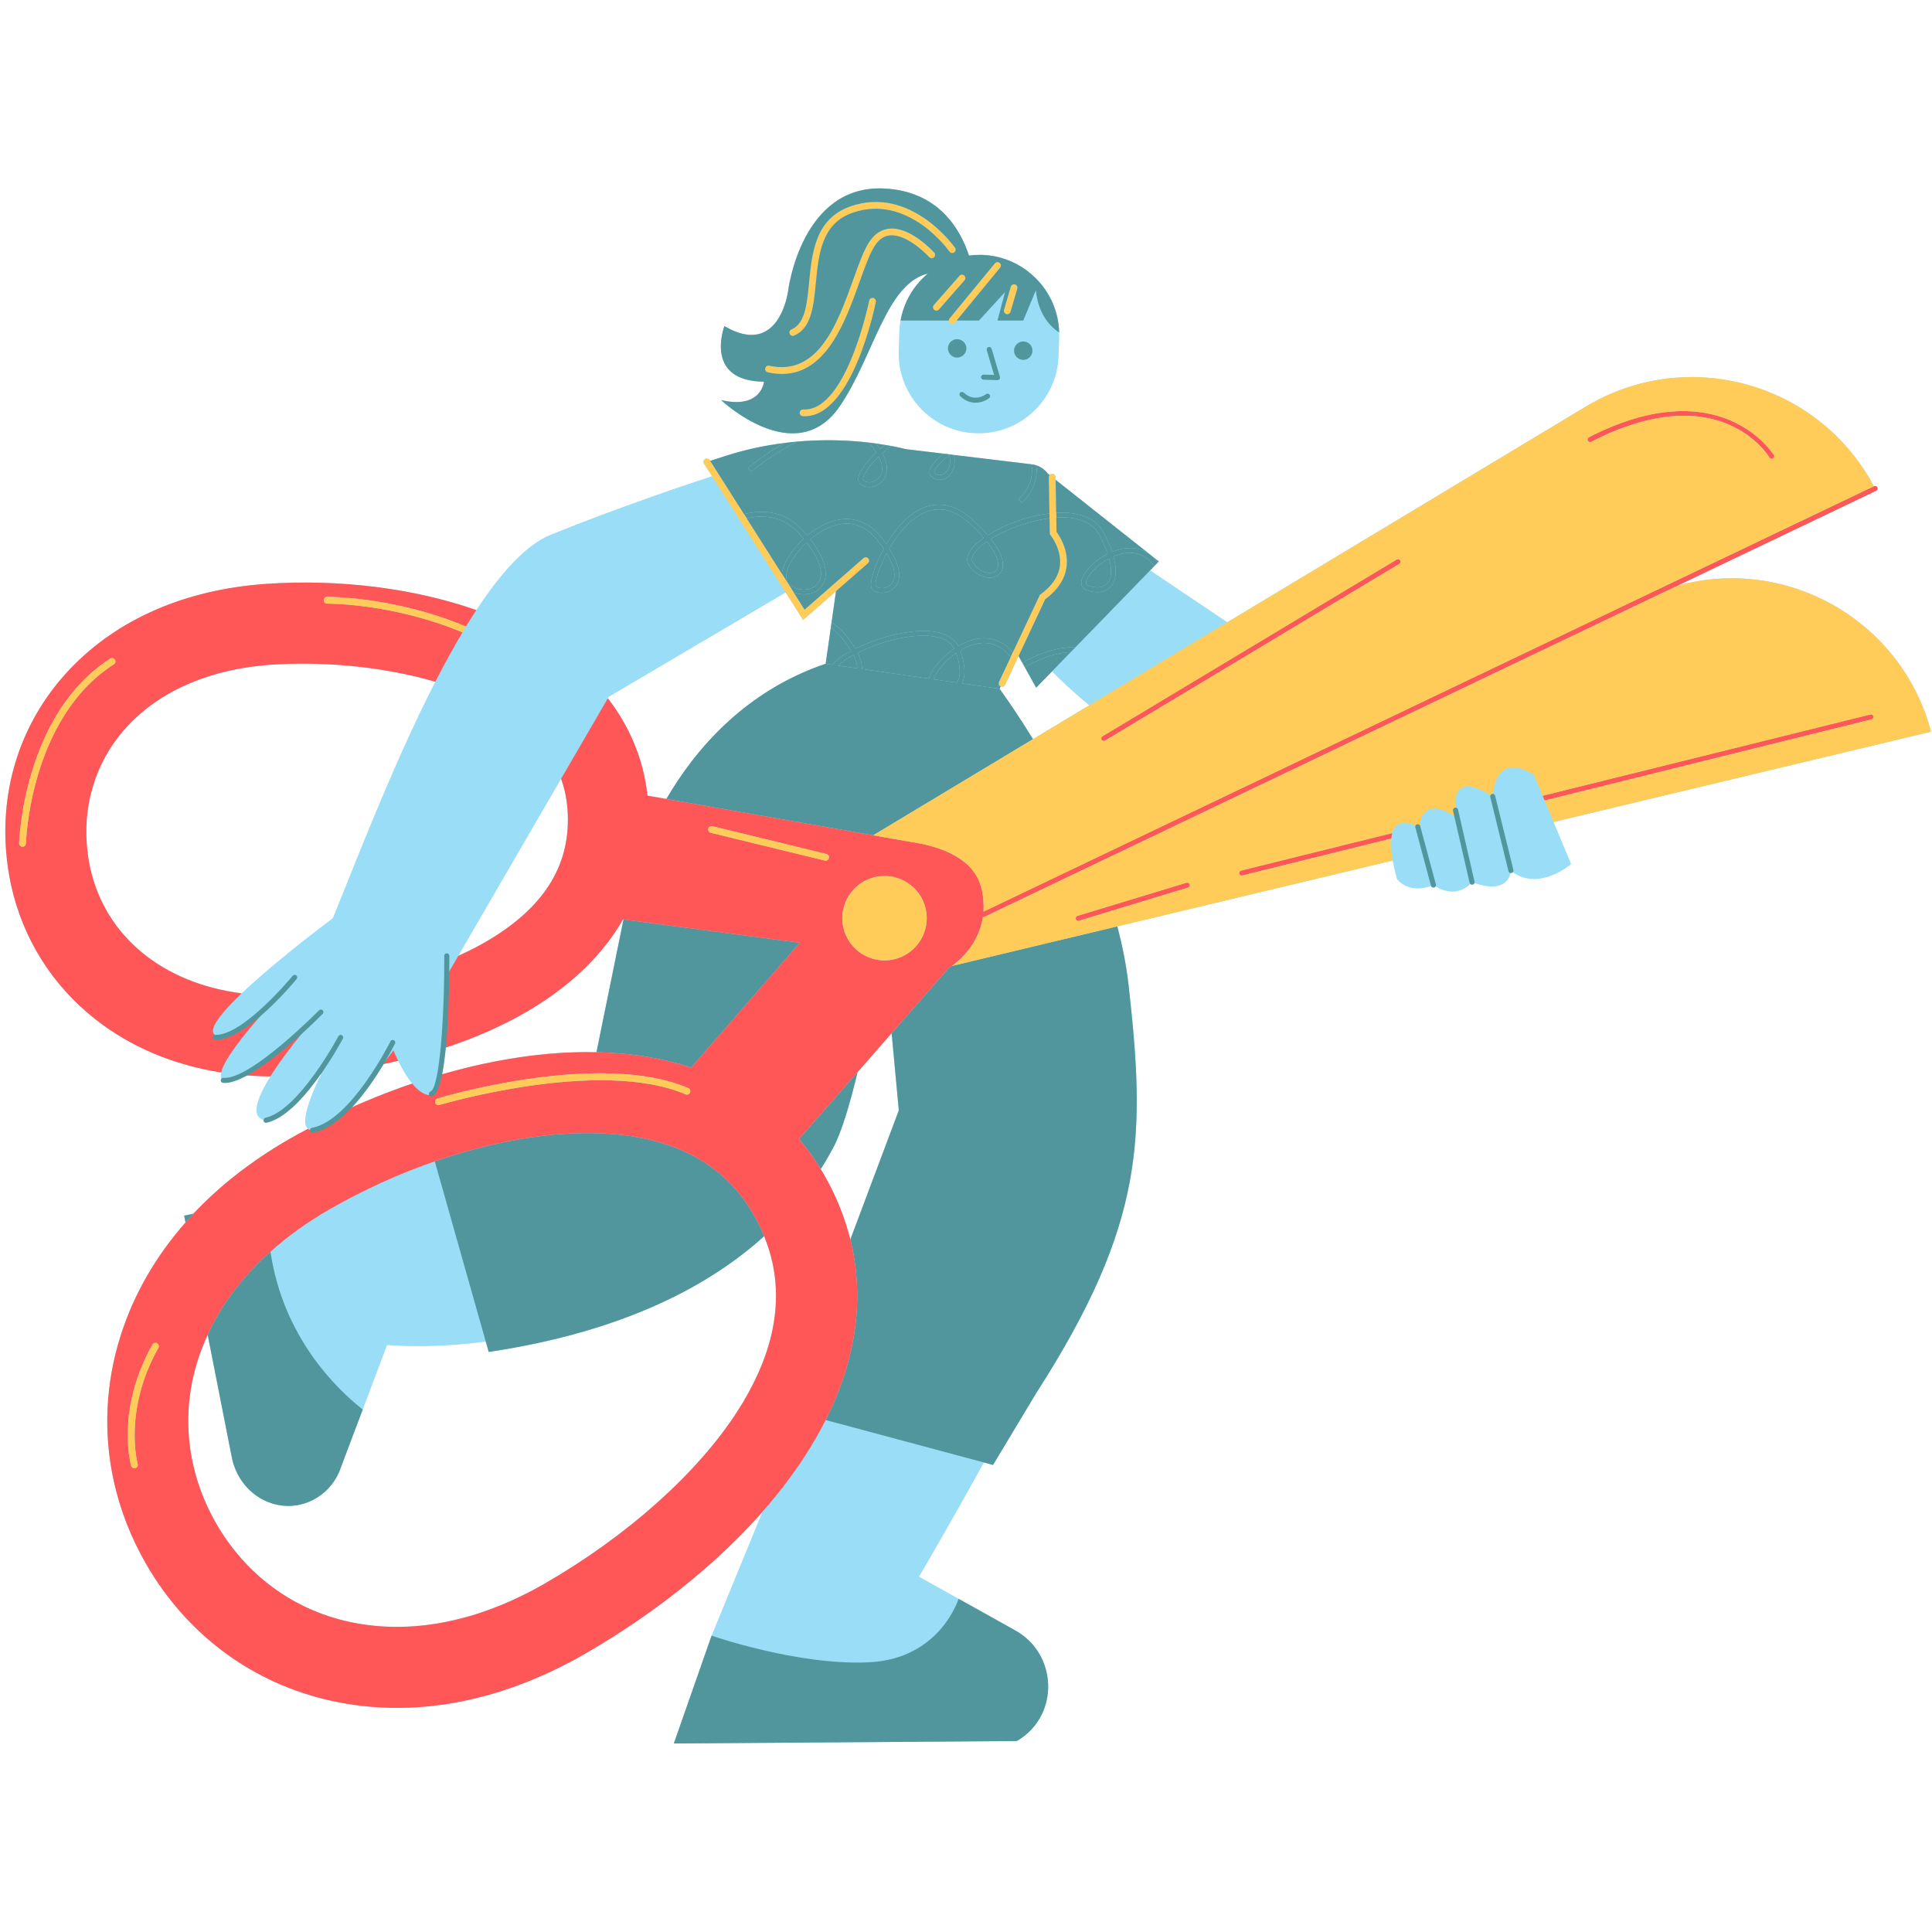 <svg xmlns="http://www.w3.org/2000/svg" xmlns:xlink="http://www.w3.org/1999/xlink" width="192" zoomAndPan="magnify" viewBox="0 0 144 144" height="192" preserveAspectRatio="xMidYMid meet" version="1.0"><defs><clipPath id="db372a2bdc"><path d="M 0.398 14.039 L 143.93 14.039 L 143.93 129.949 L 0.398 129.949 Z M 0.398 14.039 " clip-rule="nonzero"/></clipPath><clipPath id="b90cad2d5f"><path d="M 1.258 15 L 143.93 15 L 143.93 109.723 L 1.258 109.723 Z M 1.258 15 " clip-rule="nonzero"/></clipPath><clipPath id="07c3b131ed"><path d="M 13.613 14.039 L 113 14.039 L 113 129.949 L 13.613 129.949 Z M 13.613 14.039 " clip-rule="nonzero"/></clipPath></defs><g clip-path="url(#db372a2bdc)"><path fill="#9addf6" d="M 62.738 47.531 C 62.477 47.219 62.207 46.973 61.926 46.77 L 61.539 49.473 L 62.051 49.547 C 62.309 49.211 62.805 48.852 63.441 48.508 C 63.273 48.219 63.043 47.895 62.738 47.531 Z M 62.738 47.531 C 62.477 47.219 62.207 46.973 61.926 46.77 L 61.539 49.473 L 62.051 49.547 C 62.309 49.211 62.805 48.852 63.441 48.508 C 63.273 48.219 63.043 47.895 62.738 47.531 Z M 62.738 47.531 C 62.477 47.219 62.207 46.973 61.926 46.77 L 61.539 49.473 L 62.051 49.547 C 62.309 49.211 62.805 48.852 63.441 48.508 C 63.273 48.219 63.043 47.895 62.738 47.531 Z M 54.934 105.234 C 51.961 109.832 46.73 114.5 40.578 118.043 C 35.613 120.898 30.574 121.879 26.004 120.875 C 21.816 119.961 18.309 117.359 16.117 113.559 C 13.93 109.754 13.445 105.41 14.758 101.328 C 14.957 100.703 15.203 100.09 15.48 99.488 L 17.281 108.641 C 17.617 110.324 18.859 111.719 20.527 112.129 C 20.598 112.145 20.668 112.16 20.738 112.172 C 22.762 112.566 24.754 111.332 25.406 109.375 L 27.035 105.059 L 28.848 100.254 C 31.246 100.426 33.73 100.324 36.207 99.996 L 36.426 100.766 C 46.859 99.207 53.137 95.598 56.957 92.137 C 57.211 92.77 57.418 93.414 57.562 94.062 C 58.344 97.574 57.469 101.316 54.934 105.234 Z M 6.727 64.711 C 6.598 64.117 6.508 63.508 6.465 62.875 C 6.227 59.531 7.344 56.379 9.602 54.012 C 12.094 51.406 15.758 49.855 20.199 49.543 C 23.805 49.293 28.387 49.617 32.445 50.816 C 29.25 57.055 26.48 64.348 24.812 68.43 C 23.16 69.676 20.086 72.062 18.008 74.039 C 12.141 73.289 7.863 69.805 6.727 64.711 Z M 41.82 58.047 C 41.938 58.367 42.035 58.703 42.113 59.047 C 42.203 59.465 42.266 59.895 42.301 60.344 C 42.582 64.32 40.695 67.48 36.539 70.004 C 35.805 70.449 35.008 70.859 34.16 71.242 Z M 45.359 51.945 L 58.559 44.16 L 59.859 46.207 L 62.312 44.062 L 61.926 46.77 L 61.539 49.473 C 55.496 51.516 51.805 55.883 49.668 59.551 L 48.262 59.305 C 47.965 56.621 46.953 54.176 45.305 52.047 Z M 76.996 55.09 C 75.938 53.375 75.027 52.066 74.5 51.336 L 74.582 51.16 C 74.617 51.176 74.652 51.184 74.688 51.184 C 74.785 51.184 74.875 51.129 74.918 51.039 L 75.918 48.902 L 76.207 49.418 L 76.383 49.734 L 77.23 51.258 L 78.414 50.039 C 78.996 50.641 79.934 51.543 81.184 52.57 Z M 28.598 79.305 C 28.766 79.27 28.938 79.234 29.105 79.195 C 29.293 79.156 29.484 79.113 29.676 79.066 C 29.926 79.574 30.289 80.238 30.723 80.762 C 30.523 80.832 30.324 80.902 30.121 80.969 L 29.934 81.039 C 29.75 81.105 29.566 81.172 29.383 81.242 C 29.188 81.312 28.996 81.387 28.805 81.457 C 28.539 81.559 28.277 81.66 28.012 81.77 C 27.848 81.836 27.684 81.902 27.523 81.973 C 27.309 82.059 27.094 82.148 26.879 82.242 C 26.672 82.332 26.469 82.422 26.262 82.516 C 26.254 82.52 26.25 82.52 26.242 82.523 C 27.199 81.5 28.023 80.262 28.598 79.305 Z M 44.457 78.426 C 43.895 78.41 43.324 78.414 42.742 78.434 C 42.348 78.445 41.945 78.465 41.539 78.496 C 41.336 78.508 41.133 78.523 40.93 78.543 C 40.656 78.566 40.383 78.594 40.105 78.625 C 39.969 78.637 39.836 78.652 39.695 78.672 C 39.523 78.691 39.348 78.715 39.172 78.738 C 39.129 78.746 39.086 78.75 39.047 78.758 C 38.934 78.773 38.828 78.789 38.715 78.805 C 38.613 78.82 38.516 78.836 38.414 78.852 C 37.98 78.918 37.551 78.992 37.113 79.074 C 36.93 79.109 36.746 79.145 36.562 79.184 C 36.18 79.258 35.797 79.34 35.41 79.43 C 35.281 79.461 35.148 79.492 35.016 79.523 C 34.738 79.59 34.461 79.66 34.18 79.734 C 34.008 79.777 33.84 79.824 33.664 79.871 C 33.621 79.879 33.578 79.895 33.531 79.906 C 33.527 79.906 33.523 79.906 33.52 79.91 C 33.332 79.961 33.141 80.016 32.953 80.07 C 33.066 79.496 33.156 78.809 33.23 78.078 C 33.453 78.004 33.676 77.926 33.902 77.848 C 34.02 77.805 34.141 77.766 34.262 77.719 C 34.449 77.652 34.637 77.582 34.828 77.508 C 34.98 77.449 35.137 77.391 35.293 77.328 C 35.418 77.277 35.543 77.227 35.672 77.172 C 35.809 77.117 35.941 77.059 36.078 77 C 36.215 76.945 36.348 76.883 36.484 76.824 C 36.621 76.762 36.754 76.699 36.891 76.637 C 37.133 76.523 37.379 76.406 37.625 76.285 C 37.762 76.219 37.898 76.148 38.039 76.074 C 38.59 75.793 39.133 75.488 39.668 75.164 C 42.707 73.316 44.977 71.082 46.434 68.527 L 46.473 68.535 Z M 66.992 82.758 L 63.379 92.387 C 62.965 90.723 62.309 89.09 61.391 87.504 C 61.32 87.379 61.246 87.258 61.172 87.137 C 61.543 86.559 61.836 86.035 62.078 85.594 C 62.727 84.402 63.359 82.246 63.918 79.914 L 66.457 77.008 Z M 143.93 54.535 C 141.734 46.25 133.223 41.422 125.059 43.641 L 139.84 36.578 C 139.938 36.531 139.977 36.418 139.93 36.328 C 139.887 36.234 139.77 36.191 139.68 36.238 L 139.668 36.242 C 135.535 28.492 125.738 25.766 118.188 30.309 L 91.477 46.379 L 85.727 42.512 L 86.039 42.188 L 86.293 41.926 L 86.371 41.848 L 78.68 35.762 L 78.676 35.555 C 78.672 35.414 78.551 35.305 78.418 35.309 C 78.34 35.309 78.273 35.348 78.23 35.406 L 78.094 35.297 C 77.883 35.016 77.59 34.797 77.242 34.684 C 77.137 34.648 77.023 34.621 76.902 34.609 L 76.879 34.605 L 71.109 33.91 L 70.32 33.812 L 67.523 33.477 C 67.16 33.391 66.797 33.309 66.426 33.238 C 66.27 33.211 66.113 33.184 65.957 33.16 C 65.734 33.121 65.512 33.086 65.285 33.055 C 65.113 33.031 64.941 33.008 64.766 32.988 C 63.004 32.781 61.191 32.758 59.406 32.914 C 59.086 32.941 58.766 32.977 58.449 33.02 C 56.992 33.203 55.566 33.508 54.219 33.938 L 52.934 34.348 L 52.898 34.289 C 52.824 34.176 52.668 34.141 52.551 34.211 C 52.434 34.289 52.398 34.445 52.473 34.559 L 53.066 35.492 C 51.82 35.898 46.043 37.824 41.039 39.859 C 39.203 40.609 37.324 42.695 35.508 45.473 C 30.859 43.844 25.262 43.137 19.773 43.523 C 13.809 43.949 8.781 46.133 5.238 49.844 C 1.789 53.461 0.082 58.238 0.445 63.301 C 0.508 64.223 0.641 65.133 0.836 66.016 C 1.715 69.957 3.875 73.418 7.082 75.949 C 9.727 78.035 12.922 79.375 16.484 79.934 C 16.441 80.121 16.445 80.277 16.508 80.391 C 16.539 80.445 16.582 80.492 16.645 80.523 C 16.953 80.695 17.52 80.512 18.191 80.141 C 18.27 80.148 18.348 80.152 18.426 80.156 C 18.992 80.199 19.566 80.227 20.152 80.23 C 19.305 81.598 18.773 82.883 19.383 83.344 C 19.465 83.402 19.551 83.445 19.641 83.469 C 20.832 83.809 22.832 81.344 23.797 80.035 C 23.844 80.031 23.891 80.027 23.941 80.023 L 23.953 80.023 C 23.344 81.258 22.309 83.605 22.949 84.137 C 22.469 84.391 21.992 84.652 21.52 84.922 C 20.141 85.719 18.852 86.582 17.668 87.508 C 16.477 88.434 15.391 89.422 14.41 90.465 L 13.727 90.609 L 13.828 91.113 C 11.621 93.625 9.988 96.438 9.012 99.488 C 7.855 103.094 7.691 106.84 8.492 110.441 C 8.961 112.551 9.762 114.609 10.887 116.566 C 13.934 121.855 18.844 125.484 24.711 126.77 C 30.77 128.102 37.297 126.891 43.59 123.27 C 46.852 121.395 52.328 117.801 56.828 112.68 L 53.039 121.91 L 50.223 129.949 L 75.789 129.766 C 75.863 129.723 75.938 129.676 76.008 129.629 C 78.984 127.691 78.777 123.254 75.676 121.523 L 71.445 119.164 L 68.5 117.516 C 69.27 116.203 71.152 112.961 73.336 109.004 L 74.016 109.188 L 77.219 103.859 C 85.363 91.188 85.383 84.707 84.117 73.418 C 83.953 71.957 83.66 70.492 83.277 69.047 L 103.805 64.137 C 103.938 64.898 104.125 65.52 104.125 65.52 C 104.957 66.516 106.211 66.199 106.664 66.039 C 106.777 66 106.84 65.969 106.84 65.969 C 106.895 66.004 106.945 66.039 107 66.07 C 108.344 66.883 109.266 66.207 109.59 65.891 C 109.676 65.809 109.719 65.754 109.719 65.754 C 109.777 65.773 109.84 65.797 109.898 65.816 C 112.016 66.555 112.488 65.523 112.59 65.078 C 112.617 64.965 112.617 64.891 112.617 64.891 C 112.668 64.93 112.719 64.969 112.766 65.004 C 112.766 65.004 112.766 65.004 112.766 65.008 C 114.738 66.438 117.102 64.406 117.102 64.406 L 115.797 61.266 Z M 62.738 47.531 C 62.477 47.219 62.207 46.973 61.926 46.77 L 61.539 49.473 L 62.051 49.547 C 62.309 49.211 62.805 48.852 63.441 48.508 C 63.273 48.219 63.043 47.895 62.738 47.531 Z M 62.738 47.531 C 62.477 47.219 62.207 46.973 61.926 46.77 L 61.539 49.473 L 62.051 49.547 C 62.309 49.211 62.805 48.852 63.441 48.508 C 63.273 48.219 63.043 47.895 62.738 47.531 Z M 62.738 47.531 C 62.477 47.219 62.207 46.973 61.926 46.77 L 61.539 49.473 L 62.051 49.547 C 62.309 49.211 62.805 48.852 63.441 48.508 C 63.273 48.219 63.043 47.895 62.738 47.531 Z M 62.738 47.531 C 62.477 47.219 62.207 46.973 61.926 46.77 L 61.539 49.473 L 62.051 49.547 C 62.309 49.211 62.805 48.852 63.441 48.508 C 63.273 48.219 63.043 47.895 62.738 47.531 Z M 78.93 24.484 C 78.828 23.164 78.293 21.961 77.465 21.02 C 77.375 20.918 77.281 20.82 77.184 20.723 C 76.363 19.906 75.305 19.328 74.117 19.098 C 73.871 19.051 73.617 19.02 73.359 19.004 C 73.305 19 73.246 19 73.191 18.996 C 73.148 18.992 73.109 18.996 73.062 18.996 C 72.777 18.992 72.5 19.008 72.223 19.047 C 71.566 17.055 69.941 14.273 65.953 14.051 C 59.691 13.703 58.738 21.703 58.738 21.703 C 58.738 21.703 58.094 26.723 53.992 24.305 C 53.992 24.305 52.422 28.414 56.945 28.449 C 56.945 28.449 56.754 30.523 53.746 29.82 C 53.746 29.82 59.309 35.078 62.59 30.281 C 65.125 26.578 66.012 21.168 69.164 20.383 C 68.117 21.258 67.375 22.484 67.121 23.891 C 67.07 24.172 67.043 24.453 67.031 24.746 L 67.023 24.945 L 67.02 25.078 L 67.004 25.562 L 66.984 26.129 C 66.871 29.422 69.445 32.184 72.734 32.293 C 76.023 32.41 78.785 29.836 78.898 26.543 L 78.922 25.852 L 78.938 25.371 L 78.945 25.156 C 78.949 25.031 78.949 24.906 78.945 24.785 C 78.941 24.684 78.938 24.582 78.93 24.484 " fill-opacity="1" fill-rule="nonzero"/></g><path fill="#51969d" d="M 65.699 35.254 C 65.578 35.656 65.25 35.863 64.98 35.926 C 64.723 35.984 64.48 35.93 64.344 35.781 C 64.32 35.754 64.312 35.668 64.371 35.512 C 64.504 35.141 64.934 34.586 65.504 34.031 C 65.797 34.617 65.77 35.023 65.699 35.254 Z M 66.426 33.238 C 66.27 33.211 66.113 33.184 65.957 33.16 C 65.891 33.211 65.828 33.262 65.766 33.316 C 65.707 33.367 65.645 33.418 65.586 33.469 C 65.562 33.43 65.535 33.391 65.508 33.352 C 65.441 33.254 65.367 33.156 65.285 33.055 C 65.113 33.031 64.941 33.008 64.766 32.988 C 64.91 33.152 65.039 33.305 65.145 33.453 C 65.211 33.543 65.27 33.629 65.324 33.711 C 64.691 34.309 64.211 34.93 64.039 35.387 C 63.938 35.66 63.953 35.871 64.082 36.02 C 64.305 36.262 64.676 36.355 65.059 36.27 C 65.527 36.164 65.902 35.816 66.039 35.359 C 66.148 35 66.148 34.477 65.773 33.777 C 65.941 33.625 66.121 33.473 66.305 33.332 C 66.344 33.301 66.387 33.27 66.426 33.238 Z M 58.449 33.02 C 56.984 33.859 55.867 34.793 55.758 34.879 L 55.988 35.152 C 56.02 35.125 57.559 33.836 59.406 32.914 C 59.086 32.941 58.766 32.977 58.449 33.02 Z M 77.242 34.684 C 77.137 34.648 77.023 34.621 76.902 34.609 L 76.879 34.605 C 77.137 36.234 75.988 37.148 75.926 37.199 L 76.141 37.477 C 76.16 37.465 77.445 36.449 77.242 34.684 Z M 70.449 35.254 C 70.18 35.469 69.863 35.465 69.648 35.238 C 69.613 35.207 69.648 35.113 69.66 35.086 C 69.773 34.789 70.184 34.352 70.758 33.91 C 70.898 34.539 70.75 35.008 70.449 35.254 Z M 71.109 33.91 L 70.32 33.812 C 69.816 34.227 69.453 34.637 69.332 34.957 C 69.227 35.23 69.305 35.395 69.391 35.484 C 69.73 35.836 70.27 35.859 70.668 35.527 C 71.051 35.215 71.254 34.645 71.109 33.91 Z M 74.367 42.332 C 74.277 42.613 74.02 42.684 73.875 42.695 C 73.469 42.746 72.871 42.52 72.512 41.918 C 72.406 41.75 72.426 41.551 72.566 41.305 C 72.742 41.004 73.094 40.676 73.555 40.355 C 74.496 41.535 74.43 42.141 74.367 42.332 Z M 66.574 43.328 C 66.41 43.688 66.051 43.824 65.766 43.836 C 65.508 43.844 65.324 43.754 65.273 43.664 C 65.18 43.449 65.48 42.391 66.086 41.238 C 66.785 42.398 66.715 43.027 66.574 43.328 Z M 61.121 43.195 C 60.98 43.594 60.633 43.859 60.156 43.93 C 59.598 44.02 59.016 43.809 58.719 43.41 C 58.309 42.859 58.984 41.484 60.121 40.426 C 61.289 41.922 61.266 42.793 61.121 43.195 Z M 78.227 38.629 L 78.219 38.27 C 77.59 38.344 76.949 38.48 76.32 38.676 C 75.32 38.988 74.367 39.418 73.625 39.891 C 73.332 39.547 72.965 39.172 72.512 38.754 C 70.578 36.977 68.906 37.598 67.848 38.434 C 67.488 38.719 67.156 39.062 66.848 39.434 C 66.559 39.789 66.293 40.172 66.062 40.559 C 65.945 40.391 65.812 40.215 65.668 40.031 C 64.953 39.129 64.059 38.68 63.082 38.684 C 62.223 38.688 61.301 39.035 60.379 39.746 C 60.309 39.801 60.234 39.859 60.164 39.918 C 60.047 39.773 59.918 39.633 59.781 39.48 C 58.887 38.504 57.738 38.062 56.371 38.168 C 56.066 38.191 55.758 38.242 55.449 38.312 L 55.652 38.633 C 55.953 38.57 56.258 38.523 56.551 38.512 C 57.738 38.461 58.738 38.863 59.52 39.719 C 59.656 39.867 59.781 40.012 59.898 40.148 C 59.047 40.945 58.387 41.965 58.27 42.762 L 59.148 44.148 C 59.387 44.246 59.645 44.301 59.91 44.301 C 60.008 44.301 60.109 44.297 60.211 44.281 C 60.816 44.188 61.27 43.836 61.453 43.316 C 61.656 42.734 61.605 41.746 60.387 40.191 C 60.453 40.133 60.523 40.078 60.594 40.023 C 61.086 39.645 62.008 39.062 63.031 39.027 C 63.805 39.008 64.641 39.301 65.391 40.25 C 65.559 40.465 65.707 40.66 65.836 40.852 C 65.848 40.867 65.859 40.883 65.871 40.898 C 65.137 42.223 64.785 43.512 64.961 43.836 C 65.09 44.07 65.398 44.203 65.781 44.188 C 66.168 44.172 66.664 43.977 66.895 43.477 C 67.105 43.02 67.133 42.219 66.281 40.887 C 66.785 40.016 67.449 39.141 68.254 38.574 C 69.578 37.633 70.934 37.781 72.273 39.016 C 72.703 39.41 73.051 39.766 73.328 40.086 C 72.832 40.434 72.461 40.793 72.262 41.129 C 72 41.578 72.09 41.906 72.207 42.102 C 72.59 42.734 73.293 43.121 73.914 43.051 C 74.078 43.027 74.223 42.98 74.344 42.902 C 74.512 42.797 74.641 42.641 74.703 42.441 C 74.738 42.336 74.758 42.199 74.75 42.031 C 74.734 41.625 74.527 41.02 73.852 40.164 C 74.48 39.77 75.273 39.402 76.113 39.121 C 76.805 38.891 77.527 38.719 78.227 38.629 Z M 82.527 43.484 C 82.23 43.816 81.691 43.875 81.09 43.645 C 80.973 43.598 80.934 43.523 80.949 43.387 C 81.004 42.945 81.723 42.129 82.664 41.629 C 82.895 42.477 82.852 43.125 82.527 43.484 Z M 83.879 40.867 C 83.539 40.906 83.203 41.004 82.883 41.137 C 82.746 40.727 82.551 40.262 82.277 39.738 C 81.785 38.773 80.75 38.25 79.289 38.211 C 79.105 38.207 78.914 38.215 78.723 38.223 L 78.73 38.582 C 78.918 38.57 79.102 38.562 79.281 38.562 C 80.203 38.586 81.418 38.84 81.965 39.898 C 82.219 40.398 82.418 40.859 82.559 41.285 C 81.496 41.824 80.676 42.754 80.598 43.344 C 80.562 43.641 80.695 43.871 80.965 43.977 C 81.707 44.258 82.391 44.168 82.789 43.719 C 83.055 43.422 83.352 42.777 82.988 41.473 C 83.285 41.348 83.602 41.258 83.918 41.219 C 84.789 41.121 85.508 41.453 86.039 42.188 L 86.293 41.926 C 85.555 40.938 84.617 40.781 83.879 40.867 Z M 79.961 48.25 C 78.727 48.227 77.309 48.754 76.207 49.418 L 76.383 49.734 C 77.398 49.129 78.691 48.629 79.801 48.609 L 80.141 48.262 C 80.082 48.258 80.02 48.254 79.961 48.25 Z M 84.117 73.418 C 83.953 71.957 83.66 70.492 83.277 69.047 L 70.953 71.996 C 70.793 72.113 70.691 72.176 70.691 72.176 L 66.457 77.008 L 66.992 82.758 L 63.379 92.387 C 64.457 96.719 63.84 101.27 61.539 105.84 L 73.336 109.004 L 74.016 109.188 L 77.219 103.859 C 85.363 91.188 85.383 84.707 84.117 73.418 Z M 56.16 90.512 C 53.734 86.293 49.285 84.258 42.938 84.465 C 39.641 84.574 36.02 85.309 32.406 86.559 L 36.207 99.996 L 36.426 100.766 C 46.859 99.207 53.137 95.598 56.957 92.137 C 56.73 91.59 56.469 91.047 56.16 90.512 Z M 46.473 68.535 L 44.457 78.426 C 47.008 78.48 49.371 78.863 51.516 79.566 L 59.617 70.266 Z M 59.559 84.891 C 60.148 85.582 60.688 86.34 61.172 87.137 C 61.543 86.559 61.836 86.035 62.078 85.594 C 62.727 84.402 63.359 82.246 63.918 79.914 Z M 71.32 50.879 L 69.602 50.633 C 69.605 50.609 69.609 50.59 69.617 50.566 C 69.801 50.031 70.441 49.246 71.27 48.672 C 71.609 49.684 71.621 50.441 71.32 50.879 Z M 69.246 50.582 L 64.25 49.863 C 64.25 49.566 64.176 49.168 63.922 48.652 C 65.426 47.906 67.609 47.266 69.246 47.395 C 70.191 47.469 70.824 47.785 71.125 48.34 C 70.203 48.965 69.496 49.836 69.285 50.453 C 69.27 50.496 69.258 50.539 69.246 50.582 Z M 62.465 49.609 C 62.711 49.355 63.109 49.082 63.605 48.812 C 63.824 49.25 63.891 49.574 63.895 49.812 Z M 74.5 51.336 L 74.582 51.16 C 74.516 51.129 74.469 51.066 74.449 51 C 74.422 51.051 74.395 51.105 74.379 51.156 C 74.355 51.211 74.348 51.262 74.336 51.312 L 71.703 50.934 C 71.93 50.484 72.012 49.734 71.574 48.477 C 71.984 48.23 72.43 48.043 72.879 47.965 C 73.832 47.797 74.645 48.129 75.305 48.941 C 75.312 48.953 75.32 48.965 75.328 48.977 L 75.492 48.625 C 74.773 47.785 73.852 47.434 72.816 47.617 C 72.332 47.699 71.863 47.895 71.426 48.148 C 71.059 47.504 70.32 47.121 69.273 47.039 C 67.629 46.914 65.348 47.551 63.754 48.344 C 63.57 48.035 63.328 47.688 63.008 47.305 C 62.703 46.934 62.355 46.633 61.98 46.387 L 61.926 46.77 C 62.207 46.973 62.477 47.219 62.738 47.531 C 63.043 47.895 63.273 48.219 63.441 48.508 C 62.805 48.852 62.309 49.211 62.051 49.547 L 61.539 49.473 C 55.496 51.516 51.805 55.883 49.668 59.551 L 65.086 62.258 L 76.996 55.09 C 75.938 53.375 75.027 52.066 74.5 51.336 " fill-opacity="1" fill-rule="nonzero"/><path fill="#ff5757" d="M 88.672 65.922 C 88.641 65.82 88.535 65.766 88.438 65.793 L 80.305 68.266 C 80.203 68.297 80.148 68.402 80.18 68.504 C 80.203 68.582 80.281 68.637 80.359 68.637 C 80.379 68.637 80.395 68.633 80.414 68.629 L 88.547 66.156 C 88.645 66.125 88.703 66.02 88.672 65.922 Z M 139.633 53.391 C 139.609 53.289 139.504 53.227 139.406 53.254 L 114.98 59.312 L 115.129 59.664 L 139.496 53.617 C 139.598 53.594 139.66 53.492 139.633 53.391 Z M 92.508 64.887 C 92.406 64.914 92.344 65.012 92.367 65.117 C 92.391 65.203 92.465 65.262 92.551 65.262 C 92.566 65.262 92.582 65.258 92.598 65.254 L 103.699 62.5 C 103.715 62.355 103.738 62.219 103.77 62.094 Z M 105.676 61.621 C 105.719 61.645 105.766 61.664 105.812 61.691 C 105.812 61.691 105.812 61.652 105.816 61.586 Z M 108.57 60.902 L 108.551 60.906 C 108.559 60.914 108.566 60.918 108.574 60.926 C 108.574 60.926 108.57 60.914 108.57 60.902 Z M 104.363 41.77 C 104.309 41.684 104.195 41.652 104.105 41.703 L 82.172 54.879 C 82.082 54.93 82.055 55.047 82.105 55.137 C 82.141 55.195 82.203 55.23 82.266 55.23 C 82.301 55.23 82.336 55.219 82.363 55.203 L 104.301 42.027 C 104.391 41.977 104.418 41.859 104.363 41.77 Z M 132.207 33.91 C 132.172 33.848 128.242 27.555 118.422 32.594 C 118.328 32.641 118.293 32.758 118.344 32.848 C 118.391 32.941 118.504 32.98 118.598 32.93 C 128.09 28.059 131.734 33.859 131.887 34.109 C 131.922 34.168 131.984 34.199 132.047 34.199 C 132.082 34.199 132.113 34.188 132.145 34.172 C 132.234 34.117 132.266 34.004 132.207 33.91 Z M 8.488 49.512 C 2.215 53.531 1.934 62.773 1.93 62.867 C 1.926 63.004 1.812 63.113 1.68 63.113 C 1.68 63.113 1.676 63.113 1.676 63.113 C 1.535 63.109 1.422 62.992 1.426 62.855 C 1.43 62.762 1.715 53.254 8.215 49.09 C 8.332 49.012 8.488 49.047 8.562 49.164 C 8.641 49.281 8.605 49.438 8.488 49.512 Z M 24.375 44.488 C 24.441 44.488 29.395 44.453 34.73 46.699 C 34.988 46.273 35.246 45.863 35.508 45.473 C 30.859 43.844 25.262 43.137 19.773 43.523 C 13.809 43.949 8.781 46.133 5.238 49.844 C 1.789 53.461 0.082 58.238 0.445 63.301 C 0.508 64.223 0.641 65.133 0.836 66.016 C 1.715 69.957 3.875 73.418 7.082 75.949 C 9.727 78.035 12.922 79.375 16.484 79.934 C 16.703 78.969 18.168 77.145 19.34 75.801 C 19.852 75.215 20.309 74.723 20.586 74.426 C 19.684 75.348 16.844 78.117 15.996 77.141 C 15.973 77.109 15.945 77.074 15.922 77.035 C 15.641 76.555 16.594 75.391 18.008 74.039 C 12.141 73.289 7.863 69.805 6.727 64.711 C 6.598 64.117 6.508 63.508 6.465 62.875 C 6.227 59.531 7.344 56.379 9.602 54.012 C 12.094 51.406 15.758 49.855 20.199 49.543 C 23.805 49.293 28.387 49.617 32.445 50.816 C 33.105 49.531 33.781 48.289 34.469 47.133 C 29.266 44.957 24.449 44.992 24.383 44.992 L 24.379 44.992 C 24.242 44.992 24.129 44.883 24.129 44.746 C 24.125 44.605 24.234 44.492 24.375 44.488 Z M 29.324 78.285 C 29.324 78.285 29.105 78.586 28.742 79.059 C 28.68 79.141 28.617 79.227 28.547 79.316 C 28.562 79.312 28.578 79.309 28.598 79.305 C 28.766 79.27 28.938 79.234 29.105 79.195 C 29.293 79.156 29.484 79.113 29.676 79.066 C 29.457 78.617 29.324 78.285 29.324 78.285 Z M 23.797 80.035 C 23.844 80.031 23.891 80.027 23.941 80.023 L 23.953 80.023 C 23.961 80 23.973 79.98 23.984 79.961 C 24.18 79.562 24.328 79.293 24.344 79.258 C 24.32 79.297 24.117 79.605 23.797 80.035 Z M 18.191 80.141 C 18.27 80.148 18.348 80.152 18.426 80.156 C 18.992 80.199 19.566 80.227 20.152 80.23 C 20.852 79.109 21.762 77.93 22.43 77.113 C 22.91 76.523 23.262 76.121 23.309 76.066 C 23.16 76.211 20.191 79.027 18.191 80.141 Z M 66.609 71.508 C 64.914 71.887 63.234 70.82 62.855 69.121 C 62.477 67.426 63.547 65.746 65.242 65.367 C 66.941 64.988 68.621 66.059 69 67.754 C 69.375 69.449 68.309 71.129 66.609 71.508 Z M 61.781 63.957 C 61.754 64.07 61.652 64.148 61.539 64.148 C 61.52 64.148 61.5 64.145 61.477 64.141 L 52.977 62.07 C 52.84 62.039 52.758 61.902 52.793 61.766 C 52.824 61.633 52.961 61.547 53.098 61.582 L 61.598 63.652 C 61.73 63.684 61.816 63.82 61.781 63.957 Z M 54.934 105.234 C 51.961 109.832 46.73 114.5 40.578 118.043 C 35.613 120.898 30.574 121.879 26.004 120.875 C 21.816 119.961 18.309 117.359 16.117 113.559 C 13.93 109.754 13.445 105.41 14.758 101.328 C 14.957 100.703 15.203 100.09 15.48 99.488 C 16.523 97.219 18.102 95.133 20.16 93.293 C 21.438 92.148 22.895 91.098 24.531 90.152 C 25.797 89.426 27.098 88.758 28.418 88.156 C 29.734 87.559 31.07 87.023 32.406 86.559 C 36.02 85.309 39.641 84.574 42.938 84.465 C 49.285 84.258 53.734 86.293 56.16 90.512 C 56.469 91.047 56.73 91.59 56.957 92.137 C 57.211 92.77 57.418 93.414 57.562 94.062 C 58.344 97.574 57.469 101.316 54.934 105.234 Z M 51.301 81.102 C 51.43 81.156 51.484 81.305 51.43 81.434 C 51.379 81.562 51.23 81.621 51.102 81.566 C 44.691 78.82 32.875 82.32 32.754 82.359 C 32.73 82.363 32.703 82.367 32.68 82.367 C 32.574 82.367 32.473 82.297 32.441 82.188 C 32.398 82.055 32.477 81.914 32.609 81.875 C 33.102 81.727 44.723 78.285 51.301 81.102 Z M 11.805 100.461 C 9.18 105.129 10.25 109.078 10.262 109.117 C 10.301 109.25 10.223 109.391 10.09 109.43 C 10.066 109.438 10.043 109.438 10.02 109.438 C 9.91 109.438 9.809 109.367 9.777 109.258 C 9.73 109.086 8.633 105.074 11.363 100.215 C 11.43 100.094 11.586 100.047 11.707 100.117 C 11.828 100.188 11.871 100.34 11.805 100.461 Z M 139.93 36.328 C 139.887 36.234 139.77 36.191 139.68 36.238 L 139.668 36.242 L 73.305 67.949 C 73.34 67.441 73.305 66.891 73.172 66.293 C 72.676 64.062 70.32 63.109 67.836 62.742 L 65.086 62.258 L 49.668 59.551 L 48.262 59.305 C 47.965 56.621 46.953 54.176 45.305 52.047 L 41.82 58.047 C 41.938 58.367 42.035 58.703 42.113 59.047 C 42.203 59.465 42.266 59.895 42.301 60.344 C 42.582 64.32 40.695 67.48 36.539 70.004 C 35.805 70.449 35.008 70.859 34.16 71.242 L 33.484 72.402 L 33.32 72.684 L 33.277 72.668 C 33.266 73.75 33.207 76.121 33 78.152 C 33.074 78.125 33.152 78.102 33.23 78.078 C 33.453 78.004 33.676 77.926 33.902 77.848 C 34.02 77.805 34.141 77.766 34.262 77.719 C 34.449 77.652 34.637 77.582 34.828 77.508 C 34.98 77.449 35.137 77.391 35.293 77.328 C 35.418 77.277 35.543 77.227 35.672 77.172 C 35.809 77.117 35.941 77.059 36.078 77 C 36.215 76.945 36.348 76.883 36.484 76.824 C 36.621 76.762 36.754 76.699 36.891 76.637 C 37.133 76.523 37.379 76.406 37.625 76.285 C 37.762 76.219 37.898 76.148 38.039 76.074 C 38.59 75.793 39.133 75.488 39.668 75.164 C 42.707 73.316 44.977 71.082 46.434 68.527 L 46.473 68.535 L 59.617 70.266 L 51.516 79.566 C 49.371 78.863 47.008 78.48 44.457 78.426 C 43.895 78.41 43.324 78.414 42.742 78.434 C 42.348 78.445 41.945 78.465 41.539 78.496 C 41.336 78.508 41.133 78.523 40.93 78.543 C 40.656 78.566 40.383 78.594 40.105 78.625 C 39.969 78.637 39.836 78.652 39.695 78.672 C 39.523 78.691 39.348 78.715 39.172 78.738 C 39.129 78.746 39.086 78.75 39.047 78.758 C 38.934 78.773 38.828 78.789 38.715 78.805 C 38.613 78.82 38.516 78.836 38.414 78.852 C 37.98 78.918 37.551 78.992 37.113 79.074 C 36.93 79.109 36.746 79.145 36.562 79.184 C 36.18 79.258 35.797 79.34 35.41 79.43 C 35.281 79.461 35.148 79.492 35.016 79.523 C 34.738 79.59 34.461 79.66 34.18 79.734 C 34.008 79.777 33.84 79.824 33.664 79.871 C 33.621 79.879 33.578 79.895 33.531 79.906 C 33.527 79.906 33.523 79.906 33.52 79.91 C 33.332 79.961 33.141 80.016 32.953 80.07 C 32.871 80.094 32.793 80.117 32.711 80.137 C 32.531 80.988 32.297 81.57 31.988 81.613 C 31.953 81.617 31.922 81.617 31.887 81.613 C 31.469 81.523 31.074 81.188 30.723 80.762 C 30.523 80.832 30.324 80.902 30.121 80.969 L 29.934 81.039 C 29.75 81.105 29.566 81.172 29.383 81.242 C 29.188 81.312 28.996 81.387 28.805 81.457 C 28.539 81.559 28.277 81.66 28.012 81.77 C 27.848 81.836 27.684 81.902 27.523 81.973 C 27.309 82.059 27.094 82.148 26.879 82.242 C 26.672 82.332 26.469 82.422 26.262 82.516 C 26.254 82.52 26.25 82.52 26.242 82.523 L 26.238 82.527 C 26.16 82.562 26.082 82.598 26 82.633 C 25.797 82.723 25.594 82.816 25.391 82.91 C 24.578 83.684 23.812 84.246 23.293 84.246 C 23.223 84.246 23.16 84.238 23.109 84.219 C 23.047 84.203 22.992 84.176 22.949 84.137 C 22.469 84.391 21.992 84.652 21.52 84.922 C 20.141 85.719 18.852 86.582 17.668 87.508 C 16.477 88.434 15.391 89.422 14.41 90.465 C 14.211 90.68 14.02 90.898 13.828 91.113 C 11.621 93.625 9.988 96.438 9.012 99.488 C 7.855 103.094 7.691 106.84 8.492 110.441 C 8.961 112.551 9.762 114.609 10.887 116.566 C 13.934 121.855 18.844 125.484 24.711 126.77 C 30.77 128.102 37.297 126.891 43.59 123.27 C 46.852 121.395 52.328 117.801 56.828 112.68 C 57.965 111.387 59.043 109.996 60.004 108.512 C 60.578 107.617 61.09 106.73 61.539 105.84 C 63.84 101.27 64.457 96.719 63.379 92.387 C 62.965 90.723 62.309 89.09 61.391 87.504 C 61.32 87.379 61.246 87.258 61.172 87.137 C 60.688 86.34 60.148 85.582 59.559 84.891 L 63.918 79.914 L 66.457 77.008 L 70.691 72.176 C 70.691 72.176 70.793 72.113 70.953 71.996 C 71.551 71.57 72.957 70.359 73.258 68.355 C 73.27 68.355 73.277 68.355 73.285 68.355 C 73.312 68.355 73.34 68.352 73.367 68.34 L 125.059 43.641 L 139.84 36.578 C 139.938 36.531 139.977 36.418 139.93 36.328 " fill-opacity="1" fill-rule="nonzero"/><g clip-path="url(#b90cad2d5f)"><path fill="#ffcc5a" d="M 64.719 41.621 C 64.625 41.516 64.469 41.504 64.363 41.598 L 59.988 45.422 L 59.965 45.441 L 59.965 45.438 L 59.148 44.148 L 58.27 42.762 L 55.652 38.633 L 55.449 38.312 L 52.934 34.348 L 52.898 34.289 C 52.824 34.176 52.668 34.141 52.551 34.211 C 52.434 34.289 52.398 34.445 52.473 34.559 L 53.066 35.492 L 58.559 44.16 L 59.859 46.207 L 62.312 44.062 L 64.695 41.977 C 64.797 41.883 64.812 41.727 64.719 41.621 Z M 65.082 22.207 C 64.941 22.176 64.812 22.27 64.785 22.402 C 64.77 22.484 63.125 30.52 59.98 30.52 C 59.941 30.52 59.906 30.52 59.867 30.52 C 59.73 30.516 59.609 30.617 59.605 30.754 C 59.594 30.895 59.699 31.012 59.836 31.023 C 59.887 31.023 59.934 31.023 59.98 31.023 C 63.535 31.023 65.211 22.855 65.281 22.504 C 65.309 22.367 65.215 22.234 65.082 22.207 Z M 69.633 18.828 C 69.562 18.75 67.906 16.934 66.34 17.039 C 65.73 17.082 65.223 17.395 64.824 17.98 C 64.391 18.613 64.023 19.645 63.598 20.832 C 62.441 24.059 61 28.074 57.336 27.258 C 57.199 27.227 57.066 27.312 57.035 27.449 C 57.004 27.582 57.09 27.719 57.227 27.75 C 57.602 27.832 57.949 27.871 58.285 27.871 C 61.613 27.871 63.016 23.945 64.07 21.004 C 64.488 19.844 64.844 18.844 65.238 18.262 C 65.551 17.809 65.918 17.57 66.371 17.543 C 67.699 17.457 69.242 19.148 69.258 19.16 C 69.352 19.266 69.508 19.273 69.613 19.184 C 69.715 19.09 69.727 18.93 69.633 18.828 Z M 71.184 18.465 C 71.148 18.418 67.902 13.805 63.391 15.379 C 60.766 16.297 60.52 18.836 60.301 21.078 C 60.145 22.711 60.004 24.121 58.992 24.555 C 58.863 24.605 58.801 24.754 58.859 24.883 C 58.898 24.98 58.992 25.039 59.09 25.039 C 59.121 25.039 59.156 25.031 59.188 25.016 C 60.477 24.469 60.637 22.844 60.805 21.125 C 61.016 18.934 61.234 16.664 63.555 15.855 C 67.699 14.41 70.738 18.707 70.766 18.75 C 70.844 18.863 71.004 18.895 71.117 18.812 C 71.23 18.734 71.262 18.582 71.184 18.465 Z M 71.867 20.535 C 71.766 20.445 71.605 20.449 71.512 20.559 L 69.602 22.734 C 69.512 22.84 69.523 23 69.625 23.094 C 69.672 23.133 69.734 23.152 69.793 23.152 C 69.863 23.152 69.934 23.125 69.984 23.066 L 71.891 20.891 C 71.984 20.785 71.969 20.625 71.867 20.535 Z M 75.652 21.199 C 75.52 21.16 75.379 21.238 75.34 21.371 L 74.832 23.098 C 74.797 23.23 74.871 23.371 75.004 23.41 C 75.027 23.418 75.051 23.422 75.074 23.422 C 75.184 23.422 75.285 23.348 75.316 23.242 L 75.824 21.512 C 75.863 21.379 75.785 21.238 75.652 21.199 Z M 74.508 19.598 C 74.402 19.504 74.242 19.523 74.152 19.629 L 70.781 23.73 C 70.742 23.777 70.727 23.836 70.727 23.891 C 70.727 23.965 70.754 24.039 70.816 24.086 C 70.859 24.125 70.918 24.145 70.973 24.145 C 71.047 24.145 71.121 24.113 71.172 24.051 L 71.301 23.891 L 74.543 19.949 C 74.633 19.84 74.617 19.684 74.508 19.598 Z M 11.707 100.117 C 11.586 100.047 11.43 100.094 11.363 100.215 C 8.633 105.074 9.73 109.086 9.777 109.258 C 9.809 109.367 9.91 109.438 10.02 109.438 C 10.043 109.438 10.066 109.438 10.09 109.43 C 10.223 109.391 10.301 109.25 10.262 109.117 C 10.25 109.078 9.18 105.129 11.805 100.461 C 11.871 100.34 11.828 100.188 11.707 100.117 Z M 8.562 49.164 C 8.488 49.047 8.332 49.012 8.215 49.09 C 1.715 53.254 1.43 62.762 1.426 62.855 C 1.422 62.992 1.535 63.109 1.676 63.113 C 1.676 63.113 1.68 63.113 1.68 63.113 C 1.812 63.113 1.926 63.004 1.93 62.867 C 1.934 62.773 2.215 53.531 8.488 49.512 C 8.605 49.438 8.641 49.281 8.562 49.164 Z M 61.598 63.652 L 53.098 61.582 C 52.961 61.547 52.824 61.633 52.793 61.766 C 52.758 61.902 52.84 62.039 52.977 62.07 L 61.477 64.141 C 61.5 64.145 61.52 64.148 61.539 64.148 C 61.652 64.148 61.754 64.07 61.781 63.957 C 61.816 63.82 61.73 63.684 61.598 63.652 Z M 51.301 81.102 C 44.723 78.285 33.102 81.727 32.609 81.875 C 32.477 81.914 32.398 82.055 32.441 82.188 C 32.473 82.297 32.574 82.367 32.68 82.367 C 32.703 82.367 32.73 82.363 32.754 82.359 C 32.875 82.32 44.691 78.82 51.102 81.566 C 51.23 81.621 51.379 81.562 51.43 81.434 C 51.484 81.305 51.43 81.156 51.301 81.102 Z M 24.375 44.488 C 24.234 44.492 24.125 44.605 24.129 44.746 C 24.129 44.883 24.242 44.992 24.379 44.992 L 24.383 44.992 C 24.449 44.992 29.266 44.957 34.469 47.133 C 34.559 46.984 34.645 46.844 34.73 46.699 C 29.395 44.453 24.441 44.488 24.375 44.488 Z M 69 67.754 C 68.621 66.059 66.941 64.988 65.242 65.367 C 63.547 65.746 62.477 67.426 62.855 69.121 C 63.234 70.82 64.914 71.887 66.609 71.508 C 68.309 71.129 69.375 69.449 69 67.754 Z M 88.547 66.156 L 80.414 68.629 C 80.395 68.633 80.379 68.637 80.359 68.637 C 80.281 68.637 80.203 68.582 80.18 68.504 C 80.148 68.402 80.203 68.297 80.305 68.266 L 88.438 65.793 C 88.535 65.766 88.641 65.82 88.672 65.922 C 88.703 66.02 88.645 66.125 88.547 66.156 Z M 125.059 43.641 L 73.367 68.34 C 73.34 68.352 73.312 68.355 73.285 68.355 C 73.277 68.355 73.27 68.355 73.258 68.355 C 72.957 70.359 71.551 71.57 70.953 71.996 L 83.277 69.047 L 103.805 64.137 C 103.715 63.605 103.652 63.008 103.699 62.5 L 92.598 65.254 C 92.582 65.258 92.566 65.262 92.551 65.262 C 92.465 65.262 92.391 65.203 92.367 65.117 C 92.344 65.012 92.406 64.914 92.508 64.887 L 103.77 62.094 C 103.945 61.422 104.434 61.059 105.504 61.539 C 105.559 61.566 105.617 61.59 105.676 61.621 L 105.816 61.586 C 105.816 61.562 105.816 61.535 105.824 61.504 C 105.879 60.957 106.219 59.473 108.387 60.809 C 108.441 60.836 108.496 60.871 108.551 60.906 L 108.57 60.902 C 108.555 60.824 108.492 60.543 108.469 60.203 C 108.402 59.23 108.652 57.777 111.098 59.262 C 111.148 59.293 111.203 59.324 111.258 59.359 C 111.258 59.359 111.262 59.289 111.27 59.172 C 111.34 58.469 111.766 56.141 114.336 57.758 L 114.98 59.312 L 139.406 53.254 C 139.504 53.227 139.609 53.289 139.633 53.391 C 139.66 53.492 139.598 53.594 139.496 53.617 L 115.129 59.664 L 115.797 61.266 L 143.93 54.535 C 141.734 46.25 133.223 41.422 125.059 43.641 Z M 82.172 54.879 L 104.105 41.703 C 104.195 41.652 104.309 41.684 104.363 41.77 C 104.418 41.859 104.391 41.977 104.301 42.027 L 82.363 55.203 C 82.336 55.219 82.301 55.23 82.266 55.23 C 82.203 55.23 82.141 55.195 82.105 55.137 C 82.055 55.047 82.082 54.93 82.172 54.879 Z M 118.422 32.594 C 128.242 27.555 132.172 33.848 132.207 33.91 C 132.266 34.004 132.234 34.117 132.145 34.172 C 132.113 34.188 132.082 34.199 132.047 34.199 C 131.984 34.199 131.922 34.168 131.887 34.109 C 131.734 33.859 128.09 28.059 118.598 32.93 C 118.504 32.98 118.391 32.941 118.344 32.848 C 118.293 32.758 118.328 32.641 118.422 32.594 Z M 139.668 36.242 C 135.535 28.492 125.738 25.766 118.188 30.309 L 91.477 46.379 L 81.184 52.57 L 76.996 55.09 L 65.086 62.258 L 67.836 62.742 C 70.32 63.109 72.676 64.062 73.172 66.293 C 73.305 66.891 73.34 67.441 73.305 67.949 Z M 78.746 39.645 L 78.73 38.582 L 78.723 38.223 L 78.68 35.762 L 78.676 35.555 C 78.672 35.414 78.551 35.305 78.418 35.309 C 78.34 35.309 78.273 35.348 78.23 35.406 C 78.195 35.449 78.172 35.504 78.172 35.562 L 78.219 38.27 L 78.227 38.629 L 78.246 39.738 L 78.25 39.824 L 78.305 39.895 C 78.312 39.906 79.152 40.941 78.996 42.18 C 78.895 42.969 78.41 43.68 77.559 44.297 L 77.504 44.34 L 75.492 48.625 L 75.328 48.977 L 74.461 50.824 C 74.434 50.879 74.434 50.941 74.449 51 C 74.469 51.066 74.516 51.129 74.582 51.16 C 74.617 51.176 74.652 51.184 74.688 51.184 C 74.785 51.184 74.875 51.129 74.918 51.039 L 75.918 48.902 L 77.902 44.668 C 78.844 43.973 79.379 43.156 79.496 42.238 C 79.656 40.969 78.957 39.926 78.746 39.645 " fill-opacity="1" fill-rule="nonzero"/></g><g clip-path="url(#07c3b131ed)"><path fill="#51969d" d="M 33.301 71.055 C 33.195 71.055 33.113 71.141 33.113 71.242 C 33.129 76.02 32.75 81.105 32.086 81.355 C 31.988 81.395 31.941 81.504 31.98 81.598 C 31.98 81.605 31.984 81.609 31.988 81.613 C 32.016 81.684 32.082 81.723 32.156 81.723 C 32.176 81.723 32.199 81.719 32.223 81.711 C 32.535 81.59 32.777 80.965 32.953 80.07 C 33.066 79.496 33.156 78.809 33.23 78.078 C 33.418 76.133 33.473 73.848 33.484 72.402 C 33.492 71.898 33.492 71.496 33.492 71.242 C 33.492 71.141 33.406 71.055 33.301 71.055 Z M 22.086 72.703 C 22.004 72.637 21.883 72.648 21.816 72.727 C 21.781 72.773 18.184 77.133 16.094 77.133 L 16.047 77.133 C 16.031 77.133 16.012 77.133 15.996 77.141 C 15.91 77.16 15.859 77.23 15.855 77.316 C 15.852 77.418 15.934 77.508 16.039 77.512 L 16.09 77.512 C 17.055 77.512 18.262 76.723 19.34 75.801 C 20.797 74.559 22.023 73.078 22.109 72.969 C 22.176 72.891 22.164 72.77 22.086 72.703 Z M 24.047 75.297 C 23.977 75.227 23.855 75.227 23.781 75.301 C 23.73 75.352 18.82 80.34 16.758 80.34 C 16.723 80.34 16.691 80.336 16.66 80.336 C 16.602 80.328 16.547 80.352 16.508 80.391 C 16.48 80.418 16.461 80.461 16.453 80.508 C 16.445 80.609 16.523 80.703 16.625 80.711 C 16.664 80.715 16.703 80.719 16.746 80.719 C 17.211 80.719 17.793 80.5 18.426 80.156 C 19.754 79.434 21.293 78.145 22.43 77.113 C 23.332 76.293 23.98 75.637 24.055 75.562 C 24.125 75.488 24.125 75.367 24.047 75.297 Z M 25.48 77.156 C 25.387 77.105 25.273 77.141 25.223 77.234 C 25.195 77.289 22.262 82.777 19.785 83.312 C 19.711 83.332 19.652 83.398 19.641 83.469 C 19.641 83.492 19.641 83.516 19.645 83.539 C 19.66 83.629 19.738 83.688 19.828 83.688 C 19.84 83.688 19.855 83.688 19.867 83.684 C 21.309 83.371 22.832 81.605 23.941 80.023 C 23.953 80 23.969 79.98 23.984 79.961 C 24.887 78.668 25.5 77.512 25.559 77.41 C 25.605 77.32 25.57 77.203 25.48 77.156 Z M 29.352 77.531 C 29.262 77.48 29.148 77.523 29.102 77.617 C 29.07 77.676 26.16 83.516 23.262 84.059 C 23.176 84.074 23.117 84.145 23.109 84.219 C 23.105 84.238 23.105 84.258 23.109 84.281 C 23.125 84.371 23.203 84.434 23.293 84.434 C 23.305 84.434 23.316 84.434 23.328 84.43 C 24.352 84.238 25.352 83.473 26.238 82.527 L 26.242 82.523 C 27.199 81.5 28.023 80.262 28.598 79.305 C 28.648 79.219 28.695 79.141 28.742 79.059 C 29.156 78.355 29.406 77.848 29.441 77.781 C 29.488 77.688 29.445 77.574 29.352 77.531 Z M 107.023 65.922 L 105.855 61.574 C 105.852 61.547 105.84 61.523 105.824 61.504 C 105.777 61.445 105.703 61.418 105.625 61.441 C 105.566 61.453 105.527 61.488 105.504 61.539 C 105.484 61.578 105.48 61.625 105.492 61.672 L 106.656 66.02 C 106.66 66.027 106.664 66.031 106.664 66.039 C 106.691 66.113 106.762 66.156 106.84 66.156 C 106.855 66.156 106.875 66.156 106.891 66.152 C 106.938 66.141 106.977 66.109 107 66.07 C 107.027 66.027 107.039 65.973 107.023 65.922 Z M 109.902 65.711 L 108.672 60.344 C 108.652 60.25 108.562 60.191 108.469 60.203 C 108.461 60.203 108.449 60.203 108.445 60.203 C 108.344 60.227 108.277 60.328 108.301 60.43 L 108.387 60.809 L 109.535 65.793 C 109.543 65.832 109.562 65.867 109.59 65.891 C 109.621 65.922 109.672 65.941 109.719 65.941 C 109.734 65.941 109.746 65.938 109.762 65.938 C 109.824 65.922 109.875 65.875 109.898 65.816 C 109.91 65.781 109.914 65.746 109.902 65.711 Z M 112.801 64.844 L 111.441 59.316 C 111.422 59.23 111.352 59.176 111.27 59.172 C 111.254 59.168 111.23 59.172 111.211 59.176 C 111.164 59.188 111.125 59.219 111.098 59.262 C 111.07 59.301 111.062 59.352 111.074 59.402 L 112.434 64.934 C 112.453 65.012 112.516 65.066 112.59 65.078 C 112.602 65.078 112.609 65.078 112.617 65.078 C 112.633 65.078 112.648 65.078 112.664 65.07 C 112.707 65.062 112.742 65.039 112.766 65.008 C 112.766 65.004 112.766 65.004 112.766 65.004 C 112.801 64.957 112.816 64.902 112.801 64.844 Z M 75.824 21.512 L 75.316 23.242 C 75.285 23.348 75.184 23.422 75.074 23.422 C 75.051 23.422 75.027 23.418 75.004 23.41 C 74.871 23.371 74.797 23.23 74.832 23.098 L 75.34 21.371 C 75.379 21.238 75.52 21.16 75.652 21.199 C 75.785 21.238 75.863 21.379 75.824 21.512 Z M 71.891 20.891 L 69.984 23.066 C 69.934 23.125 69.863 23.152 69.793 23.152 C 69.734 23.152 69.672 23.133 69.625 23.094 C 69.523 23 69.512 22.84 69.602 22.734 L 71.512 20.559 C 71.605 20.449 71.766 20.445 71.867 20.535 C 71.969 20.625 71.984 20.785 71.891 20.891 Z M 69.258 19.16 C 69.242 19.148 67.699 17.457 66.371 17.543 C 65.918 17.57 65.551 17.809 65.238 18.262 C 64.844 18.844 64.488 19.844 64.07 21.004 C 63.016 23.945 61.613 27.871 58.285 27.871 C 57.949 27.871 57.602 27.832 57.227 27.75 C 57.09 27.719 57.004 27.582 57.035 27.449 C 57.066 27.312 57.199 27.227 57.336 27.258 C 61 28.074 62.441 24.059 63.598 20.832 C 64.023 19.645 64.391 18.613 64.824 17.98 C 65.223 17.395 65.73 17.082 66.34 17.039 C 67.906 16.934 69.562 18.75 69.633 18.828 C 69.727 18.93 69.715 19.09 69.613 19.184 C 69.508 19.273 69.352 19.266 69.258 19.16 Z M 59.98 31.023 C 59.934 31.023 59.887 31.023 59.836 31.023 C 59.699 31.012 59.594 30.895 59.605 30.754 C 59.609 30.617 59.73 30.516 59.867 30.52 C 59.906 30.52 59.941 30.52 59.98 30.52 C 63.125 30.52 64.77 22.484 64.785 22.402 C 64.812 22.27 64.941 22.176 65.082 22.207 C 65.215 22.234 65.309 22.367 65.281 22.504 C 65.211 22.855 63.535 31.023 59.98 31.023 Z M 58.992 24.555 C 60.004 24.121 60.145 22.711 60.301 21.078 C 60.52 18.836 60.766 16.297 63.391 15.379 C 67.902 13.805 71.148 18.418 71.184 18.465 C 71.262 18.582 71.23 18.734 71.117 18.812 C 71.004 18.895 70.844 18.863 70.766 18.75 C 70.738 18.707 67.699 14.41 63.555 15.855 C 61.234 16.664 61.016 18.934 60.805 21.125 C 60.637 22.844 60.477 24.469 59.188 25.016 C 59.156 25.031 59.121 25.039 59.09 25.039 C 58.992 25.039 58.898 24.98 58.859 24.883 C 58.801 24.754 58.863 24.605 58.992 24.555 Z M 78.93 24.484 C 78.828 23.164 78.293 21.961 77.465 21.02 C 77.375 20.918 77.281 20.82 77.184 20.723 C 76.363 19.906 75.305 19.328 74.117 19.098 C 73.871 19.051 73.617 19.02 73.359 19.004 C 73.305 19 73.246 19 73.191 18.996 C 73.148 18.992 73.109 18.996 73.062 18.996 C 72.777 18.992 72.5 19.008 72.223 19.047 C 71.566 17.055 69.941 14.273 65.953 14.051 C 59.691 13.703 58.738 21.703 58.738 21.703 C 58.738 21.703 58.094 26.723 53.992 24.305 C 53.992 24.305 52.422 28.414 56.945 28.449 C 56.945 28.449 56.754 30.523 53.746 29.82 C 53.746 29.82 59.309 35.078 62.59 30.281 C 65.125 26.578 66.012 21.168 69.164 20.383 C 68.117 21.258 67.375 22.484 67.121 23.891 L 70.727 23.891 C 70.727 23.836 70.742 23.777 70.781 23.73 L 74.152 19.629 C 74.242 19.523 74.402 19.504 74.508 19.598 C 74.617 19.684 74.633 19.84 74.543 19.949 L 71.301 23.891 L 72.965 23.891 L 74.91 21.77 L 74.348 23.891 L 76.266 23.891 L 77.207 21.637 C 77.301 22.598 77.68 23.941 78.945 24.785 C 78.941 24.684 78.938 24.582 78.93 24.484 Z M 74.531 28.094 L 73.91 25.996 C 73.883 25.895 73.777 25.84 73.672 25.867 C 73.574 25.895 73.516 26.004 73.547 26.102 L 74.094 27.945 L 73.316 27.922 C 73.207 27.922 73.125 28 73.121 28.102 C 73.117 28.211 73.199 28.293 73.305 28.301 L 74.34 28.336 L 74.348 28.336 C 74.406 28.336 74.461 28.309 74.5 28.262 C 74.535 28.215 74.547 28.152 74.531 28.094 Z M 73.758 29.414 C 73.695 29.332 73.578 29.316 73.496 29.379 C 73.461 29.406 72.637 30.023 71.832 29.262 C 71.754 29.191 71.637 29.195 71.562 29.27 C 71.492 29.344 71.496 29.465 71.574 29.535 C 71.949 29.891 72.348 30.016 72.711 30.016 C 73.141 30.016 73.516 29.84 73.727 29.676 C 73.809 29.613 73.824 29.496 73.758 29.414 Z M 76.246 25.449 C 75.867 25.461 75.566 25.781 75.582 26.16 C 75.594 26.535 75.91 26.832 76.289 26.824 C 76.668 26.812 76.965 26.492 76.953 26.117 C 76.941 25.734 76.625 25.438 76.246 25.449 Z M 71.32 25.281 C 70.941 25.289 70.645 25.609 70.652 25.988 C 70.668 26.367 70.984 26.664 71.359 26.652 C 71.742 26.641 72.039 26.324 72.027 25.945 C 72.012 25.566 71.695 25.27 71.32 25.281 Z M 65.285 33.055 C 65.367 33.156 65.441 33.254 65.508 33.352 C 65.535 33.391 65.562 33.43 65.586 33.469 C 65.645 33.418 65.707 33.367 65.766 33.316 C 65.828 33.262 65.891 33.211 65.957 33.16 C 65.734 33.121 65.512 33.086 65.285 33.055 Z M 65.504 34.031 C 64.934 34.586 64.504 35.141 64.371 35.512 C 64.312 35.668 64.32 35.754 64.344 35.781 C 64.48 35.93 64.723 35.984 64.98 35.926 C 65.25 35.863 65.578 35.656 65.699 35.254 C 65.77 35.023 65.797 34.617 65.504 34.031 Z M 60.121 40.426 C 58.984 41.484 58.309 42.859 58.719 43.41 C 59.016 43.809 59.598 44.02 60.156 43.93 C 60.633 43.859 60.98 43.594 61.121 43.195 C 61.266 42.793 61.289 41.922 60.121 40.426 Z M 78.23 35.406 L 78.094 35.297 C 77.883 35.016 77.59 34.797 77.242 34.684 C 77.445 36.449 76.16 37.465 76.141 37.477 L 75.926 37.199 C 75.988 37.148 77.137 36.234 76.879 34.605 L 71.109 33.91 C 71.254 34.645 71.051 35.215 70.668 35.527 C 70.27 35.859 69.73 35.836 69.391 35.484 C 69.305 35.395 69.227 35.23 69.332 34.957 C 69.453 34.637 69.816 34.227 70.32 33.812 L 67.523 33.477 C 67.16 33.391 66.797 33.309 66.426 33.238 C 66.387 33.27 66.344 33.301 66.305 33.332 C 66.121 33.473 65.941 33.625 65.773 33.777 C 66.148 34.477 66.148 35 66.039 35.359 C 65.902 35.816 65.527 36.164 65.059 36.27 C 64.676 36.355 64.305 36.262 64.082 36.02 C 63.953 35.871 63.938 35.66 64.039 35.387 C 64.211 34.93 64.691 34.309 65.324 33.711 C 65.27 33.629 65.211 33.543 65.145 33.453 C 65.039 33.305 64.91 33.152 64.766 32.988 C 63.004 32.781 61.191 32.758 59.406 32.914 C 57.559 33.836 56.02 35.125 55.988 35.152 L 55.758 34.879 C 55.867 34.793 56.984 33.859 58.449 33.02 C 56.992 33.203 55.566 33.508 54.219 33.938 L 52.934 34.348 L 55.449 38.312 C 55.758 38.242 56.066 38.191 56.371 38.168 C 57.738 38.062 58.887 38.504 59.781 39.48 C 59.918 39.633 60.047 39.773 60.164 39.918 C 60.234 39.859 60.309 39.801 60.379 39.746 C 61.301 39.035 62.223 38.688 63.082 38.684 C 64.059 38.68 64.953 39.129 65.668 40.031 C 65.812 40.215 65.945 40.391 66.062 40.559 C 66.293 40.172 66.559 39.789 66.848 39.434 C 67.156 39.062 67.488 38.719 67.848 38.434 C 68.906 37.598 70.578 36.977 72.512 38.754 C 72.965 39.172 73.332 39.547 73.625 39.891 C 74.367 39.418 75.32 38.988 76.32 38.676 C 76.949 38.48 77.59 38.344 78.219 38.27 L 78.172 35.562 C 78.172 35.504 78.195 35.449 78.23 35.406 Z M 59.52 39.719 C 58.738 38.863 57.738 38.461 56.551 38.512 C 56.258 38.523 55.953 38.57 55.652 38.633 L 58.27 42.762 C 58.387 41.965 59.047 40.945 59.898 40.148 C 59.781 40.012 59.656 39.867 59.52 39.719 Z M 71.27 48.672 C 70.441 49.246 69.801 50.031 69.617 50.566 C 69.609 50.59 69.605 50.609 69.602 50.633 L 71.32 50.879 C 71.621 50.441 71.609 49.684 71.27 48.672 Z M 62.738 47.531 C 62.477 47.219 62.207 46.973 61.926 46.77 L 61.539 49.473 L 62.051 49.547 C 62.309 49.211 62.805 48.852 63.441 48.508 C 63.273 48.219 63.043 47.895 62.738 47.531 Z M 75.328 48.977 C 75.32 48.965 75.312 48.953 75.305 48.941 C 74.645 48.129 73.832 47.797 72.879 47.965 C 72.43 48.043 71.984 48.23 71.574 48.477 C 72.012 49.734 71.93 50.484 71.703 50.934 L 74.336 51.312 C 74.348 51.262 74.355 51.211 74.379 51.156 C 74.395 51.105 74.422 51.051 74.449 51 C 74.434 50.941 74.434 50.879 74.461 50.824 Z M 63.605 48.812 C 63.109 49.082 62.711 49.355 62.465 49.609 L 63.895 49.812 C 63.891 49.574 63.824 49.25 63.605 48.812 Z M 69.246 47.395 C 67.609 47.266 65.426 47.906 63.922 48.652 C 64.176 49.168 64.25 49.566 64.25 49.863 L 69.246 50.582 C 69.258 50.539 69.27 50.496 69.285 50.453 C 69.496 49.836 70.203 48.965 71.125 48.34 C 70.824 47.785 70.191 47.469 69.246 47.395 Z M 78.305 39.895 L 78.25 39.824 L 78.246 39.738 L 78.227 38.629 C 77.527 38.719 76.805 38.891 76.113 39.121 C 75.273 39.402 74.48 39.77 73.852 40.164 C 74.527 41.02 74.734 41.625 74.75 42.031 C 74.758 42.199 74.738 42.336 74.703 42.441 C 74.641 42.641 74.512 42.797 74.344 42.902 C 74.223 42.98 74.078 43.027 73.914 43.051 C 73.293 43.121 72.59 42.734 72.207 42.102 C 72.09 41.906 72 41.578 72.262 41.129 C 72.461 40.793 72.832 40.434 73.328 40.086 C 73.051 39.766 72.703 39.41 72.273 39.016 C 70.934 37.781 69.578 37.633 68.254 38.574 C 67.449 39.141 66.785 40.016 66.281 40.887 C 67.133 42.219 67.105 43.02 66.895 43.477 C 66.664 43.977 66.168 44.172 65.781 44.188 C 65.398 44.203 65.09 44.07 64.961 43.836 C 64.785 43.512 65.137 42.223 65.871 40.898 C 65.859 40.883 65.848 40.867 65.836 40.852 C 65.707 40.66 65.559 40.465 65.391 40.25 C 64.641 39.301 63.805 39.008 63.031 39.027 C 62.008 39.062 61.086 39.645 60.594 40.023 C 60.523 40.078 60.453 40.133 60.387 40.191 C 61.605 41.746 61.656 42.734 61.453 43.316 C 61.27 43.836 60.816 44.188 60.211 44.281 C 60.109 44.297 60.008 44.301 59.91 44.301 C 59.645 44.301 59.387 44.246 59.148 44.148 L 59.965 45.438 L 59.988 45.422 L 64.363 41.598 C 64.469 41.504 64.625 41.516 64.719 41.621 C 64.812 41.727 64.797 41.883 64.695 41.977 L 62.312 44.062 L 61.98 46.387 C 62.355 46.633 62.703 46.934 63.008 47.305 C 63.328 47.688 63.57 48.035 63.754 48.344 C 65.348 47.551 67.629 46.914 69.273 47.039 C 70.32 47.121 71.059 47.504 71.426 48.148 C 71.863 47.895 72.332 47.699 72.816 47.617 C 73.852 47.434 74.773 47.785 75.492 48.625 L 77.504 44.34 L 77.559 44.297 C 78.41 43.68 78.895 42.969 78.996 42.18 C 79.152 40.941 78.312 39.906 78.305 39.895 Z M 70.758 33.91 C 70.184 34.352 69.773 34.789 69.66 35.086 C 69.648 35.113 69.613 35.207 69.648 35.238 C 69.863 35.465 70.18 35.469 70.449 35.254 C 70.75 35.008 70.898 34.539 70.758 33.91 Z M 73.555 40.355 C 73.094 40.676 72.742 41.004 72.566 41.305 C 72.426 41.551 72.406 41.75 72.512 41.918 C 72.871 42.52 73.469 42.746 73.875 42.695 C 74.02 42.684 74.277 42.613 74.367 42.332 C 74.43 42.141 74.496 41.535 73.555 40.355 Z M 66.086 41.238 C 65.48 42.391 65.18 43.449 65.273 43.664 C 65.324 43.754 65.508 43.844 65.766 43.836 C 66.051 43.824 66.41 43.688 66.574 43.328 C 66.715 43.027 66.785 42.398 66.086 41.238 Z M 83.918 41.219 C 83.602 41.258 83.285 41.348 82.988 41.473 C 83.352 42.777 83.055 43.422 82.789 43.719 C 82.391 44.168 81.707 44.258 80.965 43.977 C 80.695 43.871 80.562 43.641 80.598 43.344 C 80.676 42.754 81.496 41.824 82.559 41.285 C 82.418 40.859 82.219 40.398 81.965 39.898 C 81.418 38.84 80.203 38.586 79.281 38.562 C 79.102 38.562 78.918 38.57 78.73 38.582 L 78.746 39.645 C 78.957 39.926 79.656 40.969 79.496 42.238 C 79.379 43.156 78.844 43.973 77.902 44.668 L 75.918 48.902 L 76.207 49.418 C 77.309 48.754 78.727 48.227 79.961 48.25 C 80.02 48.254 80.082 48.258 80.141 48.262 L 85.727 42.512 L 86.039 42.188 C 85.508 41.453 84.789 41.121 83.918 41.219 Z M 82.664 41.629 C 81.723 42.129 81.004 42.945 80.949 43.387 C 80.934 43.523 80.973 43.598 81.09 43.645 C 81.691 43.875 82.23 43.816 82.527 43.484 C 82.852 43.125 82.895 42.477 82.664 41.629 Z M 76.383 49.734 L 77.23 51.258 L 78.414 50.039 L 79.801 48.609 C 78.691 48.629 77.398 49.129 76.383 49.734 Z M 78.68 35.762 L 78.723 38.223 C 78.914 38.215 79.105 38.207 79.289 38.211 C 80.75 38.25 81.785 38.773 82.277 39.738 C 82.551 40.262 82.746 40.727 82.883 41.137 C 83.203 41.004 83.539 40.906 83.879 40.867 C 84.617 40.781 85.555 40.938 86.293 41.926 L 86.371 41.848 Z M 20.16 93.293 C 18.102 95.133 16.523 97.219 15.48 99.488 L 17.281 108.641 C 17.617 110.324 18.859 111.719 20.527 112.129 C 20.598 112.145 20.668 112.16 20.738 112.172 C 22.762 112.566 24.754 111.332 25.406 109.375 L 27.035 105.059 C 24.992 103.445 21.094 99.609 20.16 93.293 Z M 13.727 90.609 L 13.828 91.113 C 14.02 90.898 14.211 90.68 14.41 90.465 Z M 75.676 121.523 L 71.445 119.164 C 71.445 119.164 70.09 123.645 64.766 123.898 C 59.441 124.152 53.039 121.91 53.039 121.91 L 50.223 129.949 L 75.789 129.766 C 75.863 129.723 75.938 129.676 76.008 129.629 C 78.984 127.691 78.777 123.254 75.676 121.523 " fill-opacity="1" fill-rule="nonzero"/></g></svg>
